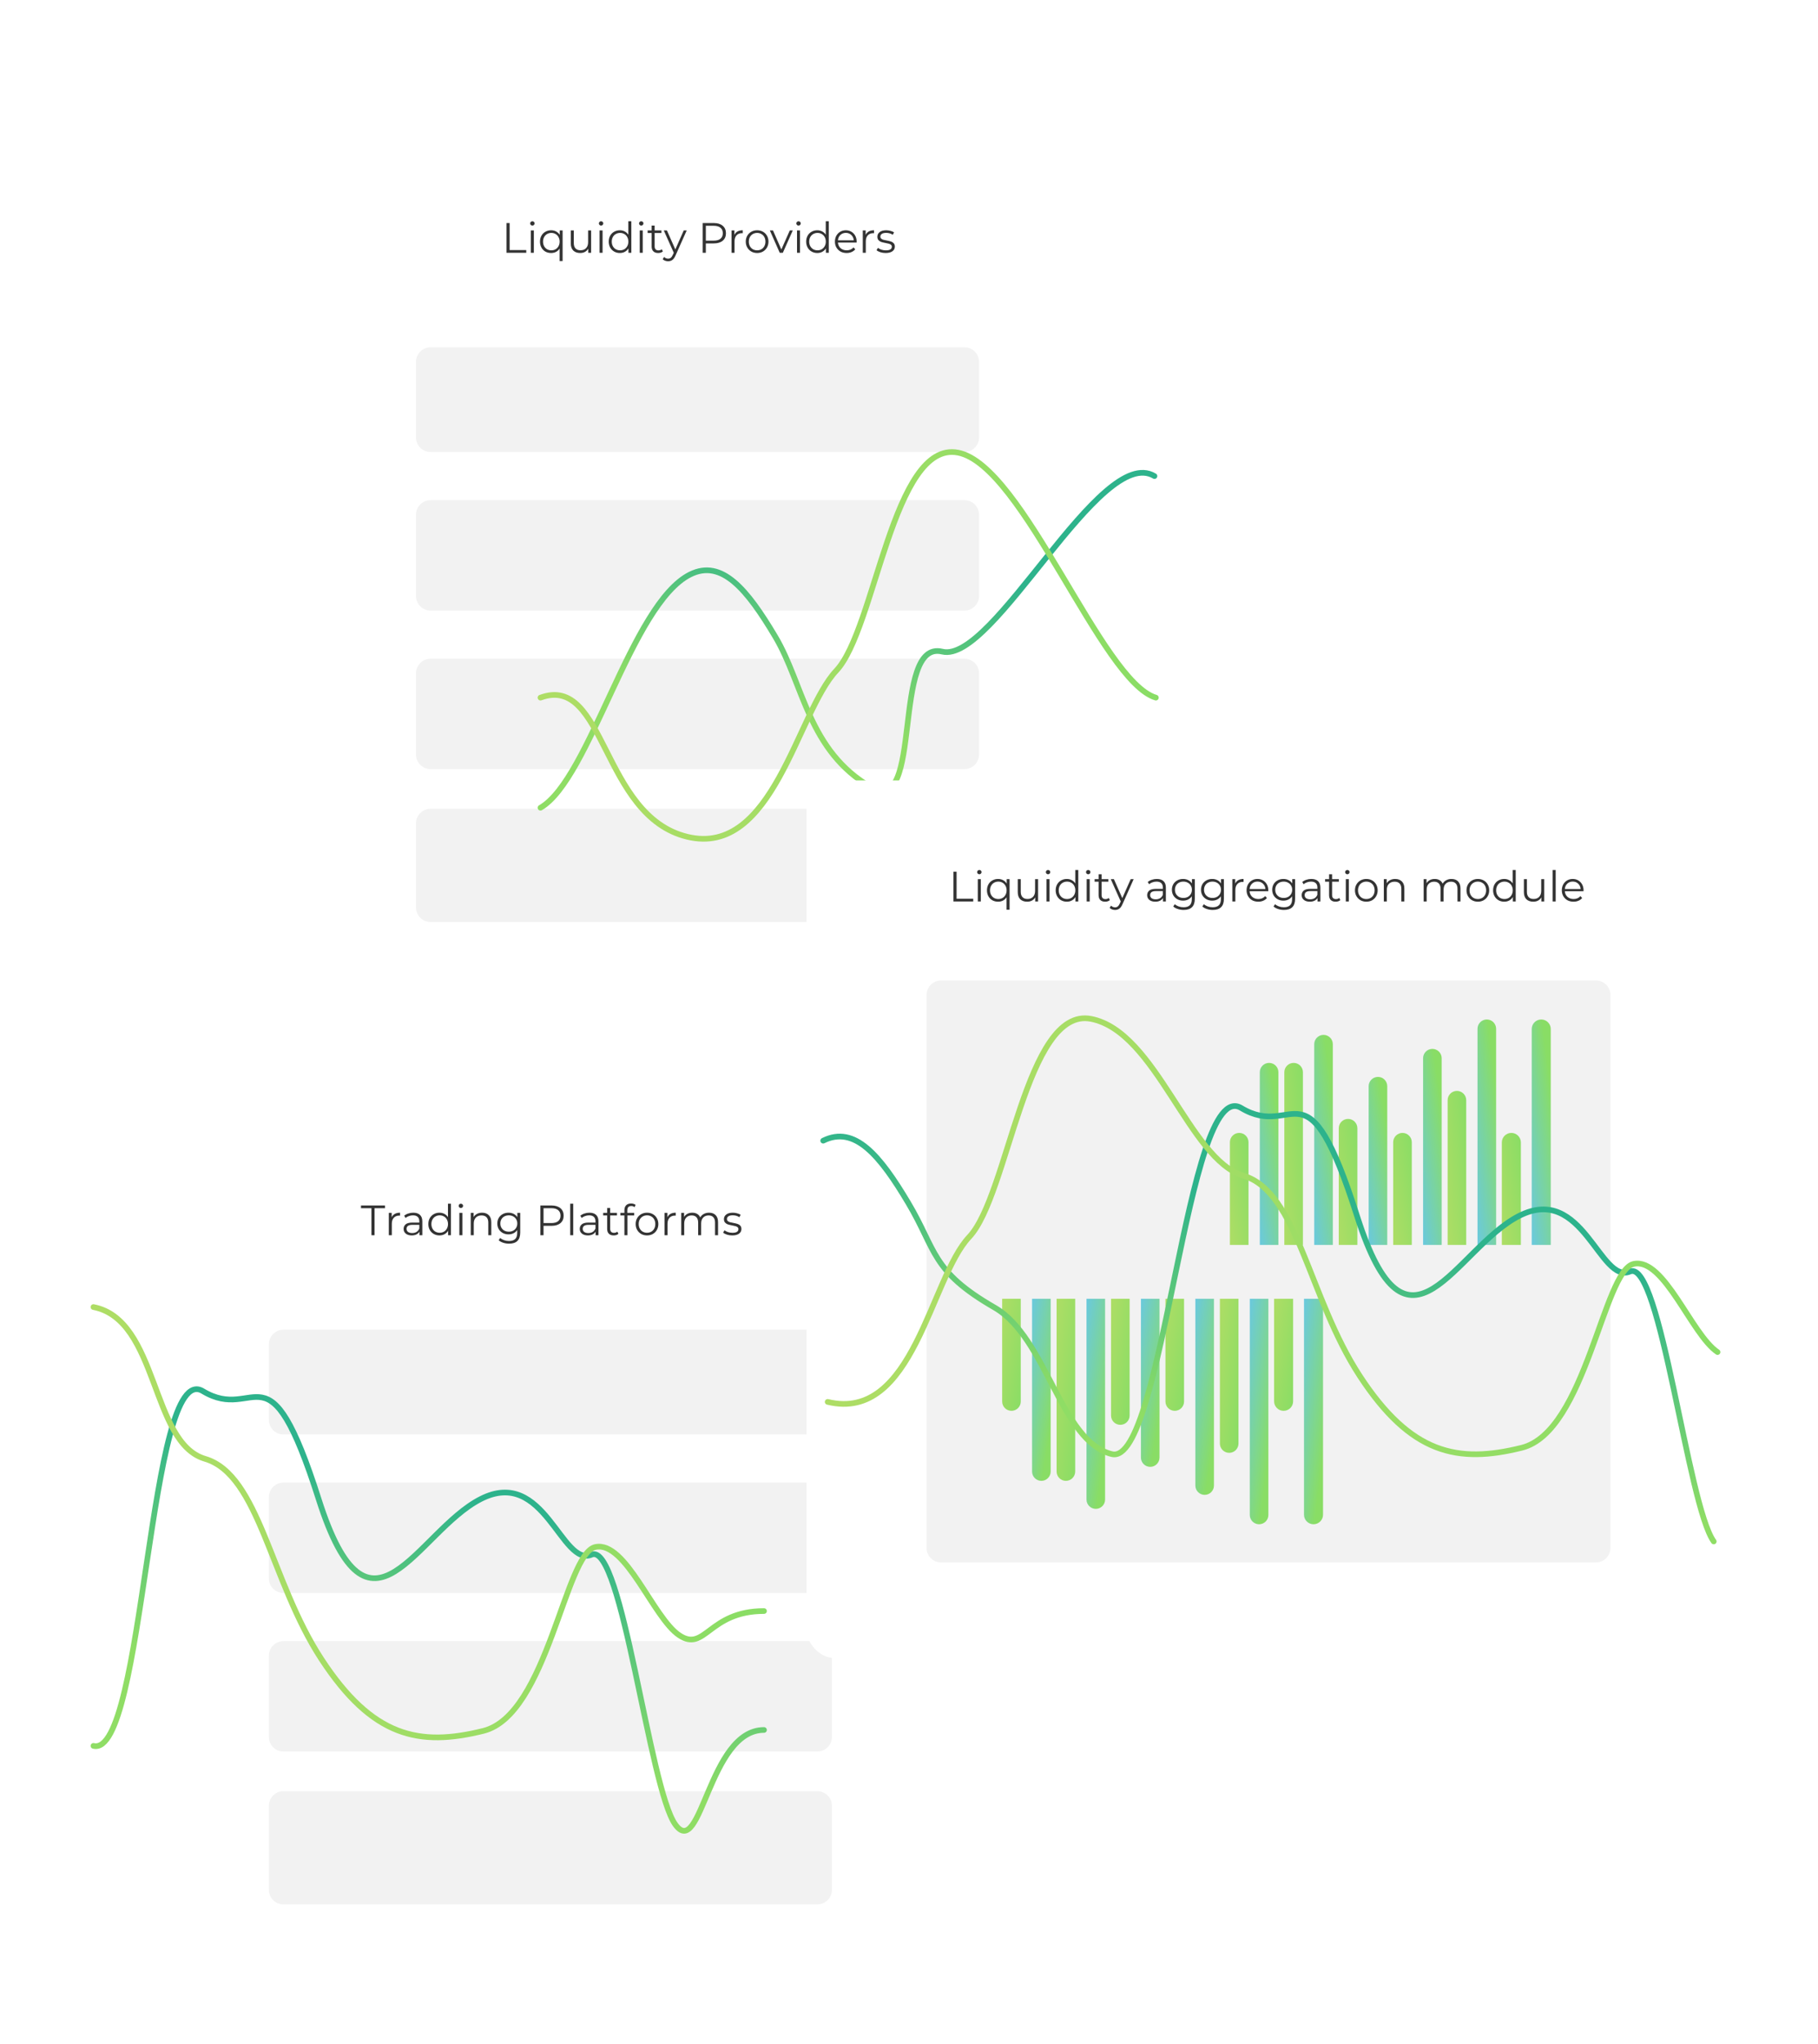 <svg width="622" height="699" viewBox="0 0 622 699" fill="none" xmlns="http://www.w3.org/2000/svg">
<g filter="url(#filter0_dd_24160_112)">
<rect x="31" y="355.909" width="314.612" height="300.091" rx="9.68" fill="white"/>
<path d="M91.986 436.416L91.986 462.233C91.986 464.994 94.225 467.233 96.986 467.233L279.626 467.233C282.387 467.233 284.626 464.994 284.626 462.233L284.626 436.416C284.626 433.654 282.387 431.416 279.626 431.416L96.986 431.416C94.225 431.416 91.986 433.654 91.986 436.416Z" fill="#F2F2F2"/>
<path d="M91.986 488.689L91.986 516.443C91.986 519.204 94.225 521.443 96.986 521.443L279.626 521.443C282.387 521.443 284.626 519.204 284.626 516.443L284.626 488.689C284.626 485.928 282.387 483.689 279.626 483.689L96.986 483.689C94.225 483.689 91.986 485.928 91.986 488.689Z" fill="#F2F2F2"/>
<path d="M91.986 542.9L91.986 570.653C91.986 573.414 94.225 575.653 96.986 575.653L279.626 575.653C282.387 575.653 284.626 573.414 284.626 570.653L284.626 542.9C284.626 540.138 282.387 537.9 279.626 537.9L96.986 537.9C94.225 537.9 91.986 540.138 91.986 542.9Z" fill="#F2F2F2"/>
<path d="M91.986 594.205L91.986 622.927C91.986 625.688 94.225 627.927 96.986 627.927L279.626 627.927C282.387 627.927 284.626 625.688 284.626 622.927L284.626 594.205C284.626 591.444 282.387 589.205 279.626 589.205L96.986 589.205C94.225 589.205 91.986 591.444 91.986 594.205Z" fill="#F2F2F2"/>
<path d="M127.078 389.875H123.506V388.945H131.724V389.875H128.152V399.11H127.078V389.875ZM134.012 392.967C134.254 392.454 134.612 392.067 135.087 391.806C135.571 391.544 136.166 391.414 136.873 391.414V392.416L136.626 392.401C135.822 392.401 135.193 392.648 134.738 393.142C134.283 393.635 134.056 394.327 134.056 395.218V399.11H133.025V391.472H134.012V392.967ZM141.397 391.414C142.394 391.414 143.159 391.665 143.691 392.169C144.224 392.662 144.49 393.398 144.49 394.376V399.11H143.502V397.919C143.27 398.316 142.926 398.626 142.471 398.848C142.026 399.071 141.494 399.182 140.874 399.182C140.022 399.182 139.345 398.979 138.841 398.572C138.338 398.166 138.086 397.628 138.086 396.961C138.086 396.312 138.319 395.789 138.783 395.392C139.258 394.995 140.008 394.797 141.034 394.797H143.459V394.332C143.459 393.674 143.275 393.176 142.907 392.837C142.539 392.488 142.002 392.314 141.295 392.314C140.811 392.314 140.347 392.396 139.901 392.561C139.456 392.716 139.074 392.934 138.754 393.214L138.289 392.445C138.677 392.116 139.141 391.864 139.683 391.69C140.226 391.506 140.797 391.414 141.397 391.414ZM141.034 398.369C141.615 398.369 142.113 398.238 142.529 397.977C142.946 397.706 143.256 397.319 143.459 396.815V395.567H141.063C139.756 395.567 139.103 396.022 139.103 396.932C139.103 397.377 139.272 397.73 139.611 397.992C139.95 398.243 140.424 398.369 141.034 398.369ZM154.288 388.335V399.11H153.301V397.599C152.991 398.113 152.58 398.505 152.067 398.776C151.563 399.047 150.992 399.182 150.353 399.182C149.637 399.182 148.988 399.018 148.407 398.688C147.827 398.359 147.372 397.9 147.042 397.309C146.713 396.719 146.549 396.046 146.549 395.291C146.549 394.536 146.713 393.863 147.042 393.272C147.372 392.682 147.827 392.227 148.407 391.907C148.988 391.578 149.637 391.414 150.353 391.414C150.973 391.414 151.529 391.544 152.023 391.806C152.526 392.057 152.938 392.43 153.257 392.924V388.335H154.288ZM150.44 398.267C150.973 398.267 151.452 398.146 151.878 397.904C152.313 397.653 152.652 397.299 152.894 396.844C153.146 396.389 153.272 395.872 153.272 395.291C153.272 394.71 153.146 394.192 152.894 393.737C152.652 393.282 152.313 392.934 151.878 392.692C151.452 392.44 150.973 392.314 150.44 392.314C149.898 392.314 149.409 392.44 148.974 392.692C148.548 392.934 148.209 393.282 147.957 393.737C147.715 394.192 147.594 394.71 147.594 395.291C147.594 395.872 147.715 396.389 147.957 396.844C148.209 397.299 148.548 397.653 148.974 397.904C149.409 398.146 149.898 398.267 150.44 398.267ZM157.159 391.472H158.19V399.11H157.159V391.472ZM157.682 389.802C157.469 389.802 157.29 389.729 157.145 389.584C157 389.439 156.927 389.265 156.927 389.061C156.927 388.868 157 388.698 157.145 388.553C157.29 388.408 157.469 388.335 157.682 388.335C157.895 388.335 158.074 388.408 158.219 388.553C158.365 388.689 158.437 388.853 158.437 389.047C158.437 389.26 158.365 389.439 158.219 389.584C158.074 389.729 157.895 389.802 157.682 389.802ZM164.95 391.414C165.909 391.414 166.669 391.694 167.23 392.256C167.801 392.808 168.087 393.616 168.087 394.681V399.11H167.056V394.782C167.056 393.989 166.857 393.384 166.461 392.967C166.064 392.551 165.497 392.343 164.762 392.343C163.939 392.343 163.285 392.59 162.801 393.084C162.327 393.568 162.09 394.24 162.09 395.102V399.11H161.059V391.472H162.046V392.88C162.327 392.416 162.714 392.057 163.208 391.806C163.711 391.544 164.292 391.414 164.95 391.414ZM177.986 391.472V398.18C177.986 399.477 177.666 400.436 177.027 401.055C176.398 401.685 175.445 401.999 174.167 401.999C173.46 401.999 172.787 401.893 172.148 401.68C171.519 401.476 171.006 401.191 170.609 400.823L171.132 400.039C171.5 400.368 171.945 400.625 172.468 400.808C173 400.992 173.557 401.084 174.138 401.084C175.106 401.084 175.817 400.857 176.272 400.402C176.727 399.957 176.955 399.26 176.955 398.311V397.338C176.635 397.822 176.214 398.19 175.691 398.442C175.178 398.693 174.607 398.819 173.978 398.819C173.262 398.819 172.608 398.664 172.018 398.355C171.437 398.035 170.977 397.595 170.638 397.033C170.309 396.462 170.145 395.818 170.145 395.102C170.145 394.386 170.309 393.747 170.638 393.185C170.977 392.624 171.437 392.188 172.018 391.878C172.599 391.569 173.252 391.414 173.978 391.414C174.627 391.414 175.212 391.544 175.735 391.806C176.258 392.067 176.679 392.445 176.998 392.938V391.472H177.986ZM174.08 397.904C174.631 397.904 175.13 397.788 175.575 397.556C176.021 397.314 176.364 396.98 176.606 396.554C176.858 396.128 176.984 395.644 176.984 395.102C176.984 394.56 176.858 394.081 176.606 393.664C176.364 393.238 176.021 392.909 175.575 392.677C175.14 392.435 174.641 392.314 174.08 392.314C173.528 392.314 173.029 392.43 172.584 392.662C172.148 392.895 171.805 393.224 171.553 393.65C171.311 394.076 171.19 394.56 171.19 395.102C171.19 395.644 171.311 396.128 171.553 396.554C171.805 396.98 172.148 397.314 172.584 397.556C173.029 397.788 173.528 397.904 174.08 397.904ZM188.691 388.945C189.988 388.945 191.005 389.255 191.741 389.875C192.476 390.494 192.844 391.346 192.844 392.43C192.844 393.514 192.476 394.366 191.741 394.986C191.005 395.596 189.988 395.901 188.691 395.901H185.961V399.11H184.887V388.945H188.691ZM188.662 394.957C189.669 394.957 190.439 394.739 190.971 394.303C191.503 393.858 191.77 393.234 191.77 392.43C191.77 391.607 191.503 390.978 190.971 390.542C190.439 390.097 189.669 389.875 188.662 389.875H185.961V394.957H188.662ZM195.091 388.335H196.122V399.11H195.091V388.335ZM201.663 391.414C202.66 391.414 203.425 391.665 203.957 392.169C204.489 392.662 204.756 393.398 204.756 394.376V399.11H203.768V397.919C203.536 398.316 203.192 398.626 202.737 398.848C202.292 399.071 201.76 399.182 201.14 399.182C200.288 399.182 199.611 398.979 199.107 398.572C198.604 398.166 198.352 397.628 198.352 396.961C198.352 396.312 198.584 395.789 199.049 395.392C199.523 394.995 200.274 394.797 201.3 394.797H203.725V394.332C203.725 393.674 203.541 393.176 203.173 392.837C202.805 392.488 202.268 392.314 201.561 392.314C201.077 392.314 200.613 392.396 200.167 392.561C199.722 392.716 199.34 392.934 199.02 393.214L198.555 392.445C198.943 392.116 199.407 391.864 199.949 391.69C200.491 391.506 201.063 391.414 201.663 391.414ZM201.3 398.369C201.881 398.369 202.379 398.238 202.795 397.977C203.212 397.706 203.521 397.319 203.725 396.815V395.567H201.329C200.022 395.567 199.369 396.022 199.369 396.932C199.369 397.377 199.538 397.73 199.877 397.992C200.216 398.243 200.69 398.369 201.3 398.369ZM211.578 398.645C211.384 398.819 211.142 398.955 210.852 399.052C210.571 399.139 210.276 399.182 209.966 399.182C209.25 399.182 208.698 398.989 208.311 398.601C207.924 398.214 207.73 397.667 207.73 396.961V392.343H206.365V391.472H207.73V389.802H208.761V391.472H211.084V392.343H208.761V396.902C208.761 397.357 208.872 397.706 209.095 397.948C209.327 398.18 209.657 398.296 210.082 398.296C210.295 398.296 210.499 398.263 210.692 398.195C210.896 398.127 211.07 398.03 211.215 397.904L211.578 398.645ZM215.981 389.134C215.536 389.134 215.197 389.255 214.965 389.497C214.742 389.739 214.631 390.097 214.631 390.572V391.472H216.983V392.343H214.66V399.11H213.629V392.343H212.264V391.472H213.629V390.528C213.629 389.831 213.828 389.279 214.224 388.873C214.631 388.466 215.202 388.263 215.938 388.263C216.228 388.263 216.509 388.306 216.78 388.393C217.051 388.471 217.279 388.587 217.463 388.742L217.114 389.512C216.814 389.26 216.436 389.134 215.981 389.134ZM221.37 399.182C220.634 399.182 219.971 399.018 219.38 398.688C218.79 398.35 218.325 397.885 217.986 397.295C217.648 396.704 217.478 396.036 217.478 395.291C217.478 394.545 217.648 393.877 217.986 393.287C218.325 392.696 218.79 392.237 219.38 391.907C219.971 391.578 220.634 391.414 221.37 391.414C222.105 391.414 222.769 391.578 223.359 391.907C223.95 392.237 224.409 392.696 224.738 393.287C225.077 393.877 225.247 394.545 225.247 395.291C225.247 396.036 225.077 396.704 224.738 397.295C224.409 397.885 223.95 398.35 223.359 398.688C222.769 399.018 222.105 399.182 221.37 399.182ZM221.37 398.267C221.912 398.267 222.396 398.146 222.822 397.904C223.257 397.653 223.596 397.299 223.838 396.844C224.08 396.389 224.201 395.872 224.201 395.291C224.201 394.71 224.08 394.192 223.838 393.737C223.596 393.282 223.257 392.934 222.822 392.692C222.396 392.44 221.912 392.314 221.37 392.314C220.828 392.314 220.339 392.44 219.903 392.692C219.477 392.934 219.138 393.282 218.887 393.737C218.645 394.192 218.524 394.71 218.524 395.291C218.524 395.872 218.645 396.389 218.887 396.844C219.138 397.299 219.477 397.653 219.903 397.904C220.339 398.146 220.828 398.267 221.37 398.267ZM228.339 392.967C228.581 392.454 228.939 392.067 229.413 391.806C229.897 391.544 230.493 391.414 231.199 391.414V392.416L230.953 392.401C230.149 392.401 229.52 392.648 229.065 393.142C228.61 393.635 228.382 394.327 228.382 395.218V399.11H227.351V391.472H228.339V392.967ZM242.592 391.414C243.55 391.414 244.3 391.69 244.842 392.241C245.394 392.793 245.67 393.606 245.67 394.681V399.11H244.639V394.782C244.639 393.989 244.445 393.384 244.058 392.967C243.681 392.551 243.143 392.343 242.446 392.343C241.653 392.343 241.028 392.59 240.573 393.084C240.118 393.568 239.891 394.24 239.891 395.102V399.11H238.86V394.782C238.86 393.989 238.666 393.384 238.279 392.967C237.901 392.551 237.359 392.343 236.653 392.343C235.869 392.343 235.244 392.59 234.78 393.084C234.325 393.568 234.097 394.24 234.097 395.102V399.11H233.066V391.472H234.054V392.866C234.325 392.401 234.702 392.043 235.186 391.791C235.67 391.54 236.227 391.414 236.856 391.414C237.495 391.414 238.047 391.549 238.511 391.82C238.986 392.091 239.339 392.493 239.571 393.025C239.852 392.522 240.254 392.13 240.777 391.849C241.309 391.559 241.914 391.414 242.592 391.414ZM250.513 399.182C249.894 399.182 249.298 399.095 248.727 398.921C248.166 398.737 247.725 398.509 247.406 398.238L247.87 397.425C248.19 397.677 248.592 397.885 249.076 398.05C249.56 398.204 250.063 398.282 250.586 398.282C251.283 398.282 251.796 398.175 252.125 397.962C252.464 397.74 252.633 397.43 252.633 397.033C252.633 396.752 252.541 396.535 252.357 396.38C252.173 396.215 251.941 396.094 251.66 396.017C251.38 395.93 251.007 395.847 250.542 395.77C249.923 395.654 249.424 395.538 249.047 395.421C248.669 395.296 248.345 395.087 248.074 394.797C247.812 394.507 247.682 394.105 247.682 393.592C247.682 392.953 247.948 392.43 248.48 392.024C249.013 391.617 249.753 391.414 250.702 391.414C251.196 391.414 251.689 391.481 252.183 391.617C252.677 391.743 253.083 391.912 253.403 392.125L252.953 392.953C252.323 392.517 251.573 392.299 250.702 392.299C250.044 392.299 249.545 392.416 249.206 392.648C248.877 392.88 248.713 393.185 248.713 393.563C248.713 393.853 248.805 394.085 248.989 394.26C249.182 394.434 249.419 394.565 249.7 394.652C249.981 394.729 250.368 394.812 250.862 394.899C251.472 395.015 251.96 395.131 252.328 395.247C252.696 395.363 253.011 395.562 253.272 395.842C253.534 396.123 253.664 396.51 253.664 397.004C253.664 397.672 253.383 398.204 252.822 398.601C252.27 398.989 251.501 399.182 250.513 399.182Z" fill="#333333"/>
<path d="M31.968 573.717C49.53 577.993 50.833 441.238 69.375 452.407C87.917 463.576 91.621 434.699 109.051 489.427C126.48 544.155 142.583 500.484 164.462 489.315C186.342 478.146 192.04 512.795 202.424 508.328C212.807 503.86 222.156 588.332 231.056 600.618C239.956 612.904 242.48 568.273 261.393 568.273" stroke="url(#paint0_linear_24160_112)" stroke-width="1.936" stroke-linecap="round" stroke-linejoin="round"/>
<path d="M31.968 423.671C54.294 428.041 51.521 470.097 70.126 475.558C88.73 481.02 92.451 517.243 109.94 544.006C127.429 570.768 143.429 574.045 165.383 568.584C187.336 563.122 193.29 507.9 203.709 505.715C214.128 503.53 223.43 529.864 232.36 535.872C241.291 541.88 242.416 527.614 261.393 527.614" stroke="url(#paint1_linear_24160_112)" stroke-width="1.936" stroke-linecap="round" stroke-linejoin="round"/>
</g>
<g filter="url(#filter1_dd_24160_112)">
<rect x="81.338" y="20" width="314.612" height="300.091" rx="9.68" fill="white"/>
<path d="M142.324 100.507L142.324 126.324C142.324 129.086 144.563 131.324 147.324 131.324L329.964 131.324C332.725 131.324 334.964 129.086 334.964 126.324L334.963 100.507C334.963 97.745 332.725 95.507 329.963 95.507L147.324 95.507C144.563 95.507 142.324 97.745 142.324 100.507Z" fill="#F2F2F2"/>
<path d="M142.324 152.781L142.324 180.534C142.324 183.296 144.563 185.534 147.324 185.534L329.964 185.534C332.725 185.534 334.964 183.296 334.964 180.534L334.963 152.781C334.963 150.019 332.725 147.781 329.963 147.781L147.324 147.781C144.563 147.781 142.324 150.019 142.324 152.781Z" fill="#F2F2F2"/>
<path d="M142.324 206.991L142.324 234.744C142.324 237.506 144.563 239.744 147.324 239.744L329.964 239.744C332.725 239.744 334.964 237.506 334.964 234.744L334.963 206.991C334.963 204.229 332.725 201.991 329.963 201.991L147.324 201.991C144.563 201.991 142.324 204.229 142.324 206.991Z" fill="#F2F2F2"/>
<path d="M142.324 258.297L142.324 287.018C142.324 289.78 144.563 292.018 147.324 292.018L329.964 292.018C332.725 292.018 334.964 289.78 334.964 287.018L334.963 258.297C334.963 255.535 332.725 253.297 329.963 253.297L147.324 253.297C144.563 253.297 142.324 255.535 142.324 258.297Z" fill="#F2F2F2"/>
<path d="M173.286 53.036H174.36V62.272H180.052V63.201H173.286V53.036ZM181.618 55.563H182.649V63.201H181.618V55.563ZM182.141 53.893C181.928 53.893 181.749 53.821 181.604 53.675C181.459 53.53 181.386 53.356 181.386 53.153C181.386 52.959 181.459 52.79 181.604 52.645C181.749 52.499 181.928 52.427 182.141 52.427C182.354 52.427 182.533 52.499 182.678 52.645C182.824 52.78 182.896 52.945 182.896 53.138C182.896 53.351 182.824 53.53 182.678 53.675C182.533 53.821 182.354 53.893 182.141 53.893ZM192.488 55.563V66.018H191.457V61.763C191.137 62.257 190.726 62.635 190.223 62.896C189.729 63.148 189.172 63.273 188.553 63.273C187.827 63.273 187.173 63.114 186.592 62.794C186.021 62.465 185.571 62.005 185.242 61.415C184.913 60.824 184.748 60.147 184.748 59.382C184.748 58.627 184.913 57.954 185.242 57.364C185.571 56.773 186.026 56.318 186.607 55.999C187.188 55.67 187.836 55.505 188.553 55.505C189.192 55.505 189.763 55.641 190.266 55.912C190.779 56.183 191.191 56.57 191.5 57.073V55.563H192.488ZM188.64 62.359C189.172 62.359 189.651 62.238 190.077 61.996C190.513 61.744 190.852 61.391 191.094 60.936C191.346 60.481 191.471 59.963 191.471 59.382C191.471 58.801 191.346 58.288 191.094 57.843C190.852 57.388 190.513 57.035 190.077 56.783C189.651 56.531 189.172 56.405 188.64 56.405C188.098 56.405 187.609 56.531 187.173 56.783C186.747 57.035 186.409 57.388 186.157 57.843C185.915 58.288 185.794 58.801 185.794 59.382C185.794 59.963 185.915 60.481 186.157 60.936C186.409 61.391 186.747 61.744 187.173 61.996C187.609 62.238 188.098 62.359 188.64 62.359ZM202.242 55.563V63.201H201.254V61.807C200.983 62.272 200.611 62.635 200.136 62.896C199.662 63.148 199.12 63.273 198.51 63.273C197.513 63.273 196.724 62.998 196.143 62.446C195.572 61.884 195.286 61.066 195.286 59.992V55.563H196.317V59.89C196.317 60.694 196.516 61.304 196.913 61.72C197.31 62.136 197.876 62.344 198.612 62.344C199.415 62.344 200.049 62.102 200.514 61.618C200.978 61.124 201.211 60.442 201.211 59.571V55.563H202.242ZM205.129 55.563H206.16V63.201H205.129V55.563ZM205.652 53.893C205.439 53.893 205.26 53.821 205.115 53.675C204.969 53.53 204.897 53.356 204.897 53.153C204.897 52.959 204.969 52.79 205.115 52.645C205.26 52.499 205.439 52.427 205.652 52.427C205.865 52.427 206.044 52.499 206.189 52.645C206.334 52.78 206.407 52.945 206.407 53.138C206.407 53.351 206.334 53.53 206.189 53.675C206.044 53.821 205.865 53.893 205.652 53.893ZM215.999 52.427V63.201H215.011V61.691C214.701 62.204 214.29 62.596 213.777 62.867C213.274 63.138 212.702 63.273 212.064 63.273C211.347 63.273 210.699 63.109 210.118 62.78C209.537 62.451 209.082 61.991 208.753 61.4C208.424 60.81 208.259 60.137 208.259 59.382C208.259 58.627 208.424 57.954 208.753 57.364C209.082 56.773 209.537 56.318 210.118 55.999C210.699 55.67 211.347 55.505 212.064 55.505C212.683 55.505 213.24 55.636 213.733 55.897C214.237 56.149 214.648 56.522 214.968 57.015V52.427H215.999ZM212.151 62.359C212.683 62.359 213.162 62.238 213.588 61.996C214.024 61.744 214.363 61.391 214.605 60.936C214.856 60.481 214.982 59.963 214.982 59.382C214.982 58.801 214.856 58.283 214.605 57.828C214.363 57.373 214.024 57.025 213.588 56.783C213.162 56.531 212.683 56.405 212.151 56.405C211.609 56.405 211.12 56.531 210.684 56.783C210.258 57.025 209.919 57.373 209.668 57.828C209.426 58.283 209.305 58.801 209.305 59.382C209.305 59.963 209.426 60.481 209.668 60.936C209.919 61.391 210.258 61.744 210.684 61.996C211.12 62.238 211.609 62.359 212.151 62.359ZM218.87 55.563H219.901V63.201H218.87V55.563ZM219.393 53.893C219.18 53.893 219.001 53.821 218.855 53.675C218.71 53.53 218.637 53.356 218.637 53.153C218.637 52.959 218.71 52.79 218.855 52.645C219.001 52.499 219.18 52.427 219.393 52.427C219.606 52.427 219.785 52.499 219.93 52.645C220.075 52.78 220.148 52.945 220.148 53.138C220.148 53.351 220.075 53.53 219.93 53.675C219.785 53.821 219.606 53.893 219.393 53.893ZM226.792 62.736C226.598 62.91 226.356 63.046 226.066 63.143C225.785 63.23 225.49 63.273 225.18 63.273C224.463 63.273 223.912 63.08 223.524 62.693C223.137 62.306 222.944 61.759 222.944 61.052V56.434H221.579V55.563H222.944V53.893H223.975V55.563H226.298V56.434H223.975V60.994C223.975 61.449 224.086 61.797 224.309 62.039C224.541 62.272 224.87 62.388 225.296 62.388C225.509 62.388 225.712 62.354 225.906 62.286C226.109 62.218 226.283 62.122 226.429 61.996L226.792 62.736ZM234.945 55.563L231.126 64.116C230.816 64.832 230.458 65.34 230.051 65.64C229.645 65.941 229.156 66.091 228.585 66.091C228.217 66.091 227.873 66.032 227.554 65.916C227.234 65.8 226.958 65.626 226.726 65.394L227.205 64.624C227.592 65.011 228.057 65.205 228.599 65.205C228.948 65.205 229.243 65.108 229.485 64.914C229.737 64.721 229.969 64.392 230.182 63.927L230.516 63.186L227.104 55.563H228.178L231.053 62.054L233.928 55.563H234.945ZM244.219 53.036C245.516 53.036 246.533 53.346 247.268 53.966C248.004 54.585 248.372 55.437 248.372 56.522C248.372 57.606 248.004 58.458 247.268 59.077C246.533 59.687 245.516 59.992 244.219 59.992H241.489V63.201H240.415V53.036H244.219ZM244.19 59.048C245.197 59.048 245.966 58.83 246.499 58.395C247.031 57.949 247.297 57.325 247.297 56.522C247.297 55.699 247.031 55.069 246.499 54.634C245.966 54.188 245.197 53.966 244.19 53.966H241.489V59.048H244.19ZM251.266 57.059C251.508 56.546 251.867 56.158 252.341 55.897C252.825 55.636 253.42 55.505 254.127 55.505V56.507L253.88 56.492C253.077 56.492 252.447 56.739 251.992 57.233C251.537 57.727 251.31 58.419 251.31 59.309V63.201H250.279V55.563H251.266V57.059ZM259.045 63.273C258.309 63.273 257.646 63.109 257.055 62.78C256.465 62.441 256 61.976 255.661 61.386C255.323 60.795 255.153 60.127 255.153 59.382C255.153 58.637 255.323 57.969 255.661 57.378C256 56.788 256.465 56.328 257.055 55.999C257.646 55.67 258.309 55.505 259.045 55.505C259.78 55.505 260.443 55.67 261.034 55.999C261.624 56.328 262.084 56.788 262.413 57.378C262.752 57.969 262.922 58.637 262.922 59.382C262.922 60.127 262.752 60.795 262.413 61.386C262.084 61.976 261.624 62.441 261.034 62.78C260.443 63.109 259.78 63.273 259.045 63.273ZM259.045 62.359C259.587 62.359 260.071 62.238 260.497 61.996C260.932 61.744 261.271 61.391 261.513 60.936C261.755 60.481 261.876 59.963 261.876 59.382C261.876 58.801 261.755 58.283 261.513 57.828C261.271 57.373 260.932 57.025 260.497 56.783C260.071 56.531 259.587 56.405 259.045 56.405C258.503 56.405 258.014 56.531 257.578 56.783C257.152 57.025 256.813 57.373 256.562 57.828C256.32 58.283 256.199 58.801 256.199 59.382C256.199 59.963 256.32 60.481 256.562 60.936C256.813 61.391 257.152 61.744 257.578 61.996C258.014 62.238 258.503 62.359 259.045 62.359ZM271.232 55.563L267.834 63.201H266.774L263.391 55.563H264.465L267.326 62.068L270.215 55.563H271.232ZM272.684 55.563H273.715V63.201H272.684V55.563ZM273.207 53.893C272.994 53.893 272.814 53.821 272.669 53.675C272.524 53.53 272.451 53.356 272.451 53.153C272.451 52.959 272.524 52.79 272.669 52.645C272.814 52.499 272.994 52.427 273.207 52.427C273.419 52.427 273.599 52.499 273.744 52.645C273.889 52.78 273.962 52.945 273.962 53.138C273.962 53.351 273.889 53.53 273.744 53.675C273.599 53.821 273.419 53.893 273.207 53.893ZM283.553 52.427V63.201H282.566V61.691C282.256 62.204 281.845 62.596 281.332 62.867C280.828 63.138 280.257 63.273 279.618 63.273C278.902 63.273 278.253 63.109 277.672 62.78C277.092 62.451 276.637 61.991 276.307 61.4C275.978 60.81 275.814 60.137 275.814 59.382C275.814 58.627 275.978 57.954 276.307 57.364C276.637 56.773 277.092 56.318 277.672 55.999C278.253 55.67 278.902 55.505 279.618 55.505C280.238 55.505 280.794 55.636 281.288 55.897C281.791 56.149 282.203 56.522 282.522 57.015V52.427H283.553ZM279.705 62.359C280.238 62.359 280.717 62.238 281.143 61.996C281.578 61.744 281.917 61.391 282.159 60.936C282.411 60.481 282.537 59.963 282.537 59.382C282.537 58.801 282.411 58.283 282.159 57.828C281.917 57.373 281.578 57.025 281.143 56.783C280.717 56.531 280.238 56.405 279.705 56.405C279.163 56.405 278.674 56.531 278.239 56.783C277.813 57.025 277.474 57.373 277.222 57.828C276.98 58.283 276.859 58.801 276.859 59.382C276.859 59.963 276.98 60.481 277.222 60.936C277.474 61.391 277.813 61.744 278.239 61.996C278.674 62.238 279.163 62.359 279.705 62.359ZM293.075 59.702H286.686C286.744 60.495 287.049 61.139 287.601 61.633C288.152 62.117 288.849 62.359 289.692 62.359C290.166 62.359 290.601 62.276 290.998 62.112C291.395 61.938 291.739 61.686 292.029 61.357L292.61 62.025C292.271 62.431 291.845 62.741 291.332 62.954C290.829 63.167 290.272 63.273 289.662 63.273C288.878 63.273 288.181 63.109 287.572 62.78C286.971 62.441 286.502 61.976 286.163 61.386C285.824 60.795 285.655 60.127 285.655 59.382C285.655 58.637 285.815 57.969 286.134 57.378C286.463 56.788 286.908 56.328 287.47 55.999C288.041 55.67 288.68 55.505 289.387 55.505C290.093 55.505 290.727 55.67 291.289 55.999C291.85 56.328 292.291 56.788 292.61 57.378C292.93 57.959 293.089 58.627 293.089 59.382L293.075 59.702ZM289.387 56.391C288.651 56.391 288.031 56.628 287.528 57.102C287.034 57.567 286.754 58.177 286.686 58.932H292.102C292.034 58.177 291.749 57.567 291.245 57.102C290.752 56.628 290.132 56.391 289.387 56.391ZM296.175 57.059C296.417 56.546 296.775 56.158 297.25 55.897C297.734 55.636 298.329 55.505 299.036 55.505V56.507L298.789 56.492C297.985 56.492 297.356 56.739 296.901 57.233C296.446 57.727 296.219 58.419 296.219 59.309V63.201H295.188V55.563H296.175V57.059ZM303.007 63.273C302.387 63.273 301.792 63.186 301.22 63.012C300.659 62.828 300.219 62.601 299.899 62.33L300.364 61.517C300.683 61.768 301.085 61.976 301.569 62.141C302.053 62.296 302.556 62.373 303.079 62.373C303.776 62.373 304.289 62.267 304.618 62.054C304.957 61.831 305.127 61.521 305.127 61.124C305.127 60.844 305.035 60.626 304.851 60.471C304.667 60.306 304.434 60.185 304.154 60.108C303.873 60.021 303.5 59.939 303.036 59.861C302.416 59.745 301.917 59.629 301.54 59.513C301.162 59.387 300.838 59.179 300.567 58.888C300.306 58.598 300.175 58.196 300.175 57.683C300.175 57.044 300.441 56.522 300.974 56.115C301.506 55.708 302.247 55.505 303.195 55.505C303.689 55.505 304.183 55.573 304.676 55.708C305.17 55.834 305.577 56.004 305.896 56.217L305.446 57.044C304.817 56.609 304.067 56.391 303.195 56.391C302.537 56.391 302.038 56.507 301.7 56.739C301.371 56.972 301.206 57.276 301.206 57.654C301.206 57.944 301.298 58.177 301.482 58.351C301.675 58.525 301.913 58.656 302.193 58.743C302.474 58.821 302.861 58.903 303.355 58.99C303.965 59.106 304.454 59.222 304.822 59.339C305.189 59.455 305.504 59.653 305.765 59.934C306.027 60.215 306.157 60.602 306.157 61.095C306.157 61.763 305.877 62.296 305.315 62.693C304.764 63.08 303.994 63.273 303.007 63.273Z" fill="#333333"/>
<path d="M184.918 252.951C201.906 243.131 215.876 183.246 236.147 173.18C246.951 167.816 255.606 178.257 265.263 194.482C274.92 210.706 276.46 233.529 298.178 246.037C316.1 256.358 304.817 195.295 322.379 199.571C339.941 203.847 376.44 128.383 394.982 139.552" stroke="url(#paint2_linear_24160_112)" stroke-width="1.936" stroke-linecap="round" stroke-linejoin="round"/>
<path d="M184.918 215.304C207.244 207.112 205.755 255.779 235.151 262.88C264.547 269.98 272.733 220.278 286.128 206.077C299.524 191.876 305.478 127.166 327.803 131.535C350.129 135.905 376.861 209.842 395.466 215.304" stroke="url(#paint3_linear_24160_112)" stroke-width="1.936" stroke-linecap="round" stroke-linejoin="round"/>
</g>
<g filter="url(#filter2_dd_24160_112)">
<rect x="275.913" y="243.617" width="314.612" height="300.091" rx="9.68" fill="white"/>
<path d="M326.209 274.836H327.283V284.071H332.975V285H326.209V274.836ZM334.542 277.362H335.573V285H334.542V277.362ZM335.064 275.692C334.851 275.692 334.672 275.62 334.527 275.475C334.382 275.329 334.309 275.155 334.309 274.952C334.309 274.758 334.382 274.589 334.527 274.444C334.672 274.298 334.851 274.226 335.064 274.226C335.277 274.226 335.456 274.298 335.602 274.444C335.747 274.579 335.819 274.744 335.819 274.937C335.819 275.15 335.747 275.329 335.602 275.475C335.456 275.62 335.277 275.692 335.064 275.692ZM345.411 277.362V287.817H344.38V283.562C344.061 284.056 343.649 284.434 343.146 284.695C342.652 284.947 342.095 285.073 341.476 285.073C340.75 285.073 340.096 284.913 339.516 284.593C338.945 284.264 338.494 283.804 338.165 283.214C337.836 282.623 337.672 281.946 337.672 281.181C337.672 280.426 337.836 279.753 338.165 279.163C338.494 278.572 338.949 278.117 339.53 277.798C340.111 277.469 340.76 277.304 341.476 277.304C342.115 277.304 342.686 277.44 343.189 277.711C343.702 277.982 344.114 278.369 344.424 278.872V277.362H345.411ZM341.563 284.158C342.095 284.158 342.575 284.037 343.001 283.795C343.436 283.543 343.775 283.19 344.017 282.735C344.269 282.28 344.395 281.762 344.395 281.181C344.395 280.6 344.269 280.087 344.017 279.642C343.775 279.187 343.436 278.834 343.001 278.582C342.575 278.33 342.095 278.204 341.563 278.204C341.021 278.204 340.532 278.33 340.096 278.582C339.671 278.834 339.332 279.187 339.08 279.642C338.838 280.087 338.717 280.6 338.717 281.181C338.717 281.762 338.838 282.28 339.08 282.735C339.332 283.19 339.671 283.543 340.096 283.795C340.532 284.037 341.021 284.158 341.563 284.158ZM355.165 277.362V285H354.178V283.606C353.906 284.071 353.534 284.434 353.059 284.695C352.585 284.947 352.043 285.073 351.433 285.073C350.436 285.073 349.647 284.797 349.066 284.245C348.495 283.683 348.21 282.865 348.21 281.791V277.362H349.241V281.689C349.241 282.493 349.439 283.103 349.836 283.519C350.233 283.935 350.799 284.143 351.535 284.143C352.338 284.143 352.972 283.901 353.437 283.417C353.902 282.924 354.134 282.241 354.134 281.37V277.362H355.165ZM358.052 277.362H359.083V285H358.052V277.362ZM358.575 275.692C358.362 275.692 358.183 275.62 358.038 275.475C357.893 275.329 357.82 275.155 357.82 274.952C357.82 274.758 357.893 274.589 358.038 274.444C358.183 274.298 358.362 274.226 358.575 274.226C358.788 274.226 358.967 274.298 359.112 274.444C359.258 274.579 359.33 274.744 359.33 274.937C359.33 275.15 359.258 275.329 359.112 275.475C358.967 275.62 358.788 275.692 358.575 275.692ZM368.922 274.226V285H367.934V283.49C367.625 284.003 367.213 284.395 366.7 284.666C366.197 284.937 365.626 285.073 364.987 285.073C364.27 285.073 363.622 284.908 363.041 284.579C362.46 284.25 362.005 283.79 361.676 283.199C361.347 282.609 361.182 281.936 361.182 281.181C361.182 280.426 361.347 279.753 361.676 279.163C362.005 278.572 362.46 278.117 363.041 277.798C363.622 277.469 364.27 277.304 364.987 277.304C365.606 277.304 366.163 277.435 366.657 277.696C367.16 277.948 367.571 278.321 367.891 278.814V274.226H368.922ZM365.074 284.158C365.606 284.158 366.085 284.037 366.511 283.795C366.947 283.543 367.286 283.19 367.528 282.735C367.78 282.28 367.905 281.762 367.905 281.181C367.905 280.6 367.78 280.082 367.528 279.627C367.286 279.172 366.947 278.824 366.511 278.582C366.085 278.33 365.606 278.204 365.074 278.204C364.532 278.204 364.043 278.33 363.607 278.582C363.181 278.824 362.843 279.172 362.591 279.627C362.349 280.082 362.228 280.6 362.228 281.181C362.228 281.762 362.349 282.28 362.591 282.735C362.843 283.19 363.181 283.543 363.607 283.795C364.043 284.037 364.532 284.158 365.074 284.158ZM371.793 277.362H372.824V285H371.793V277.362ZM372.316 275.692C372.103 275.692 371.924 275.62 371.778 275.475C371.633 275.329 371.561 275.155 371.561 274.952C371.561 274.758 371.633 274.589 371.778 274.444C371.924 274.298 372.103 274.226 372.316 274.226C372.529 274.226 372.708 274.298 372.853 274.444C372.998 274.579 373.071 274.744 373.071 274.937C373.071 275.15 372.998 275.329 372.853 275.475C372.708 275.62 372.529 275.692 372.316 275.692ZM379.715 284.535C379.521 284.71 379.279 284.845 378.989 284.942C378.708 285.029 378.413 285.073 378.103 285.073C377.387 285.073 376.835 284.879 376.448 284.492C376.06 284.105 375.867 283.558 375.867 282.851V278.233H374.502V277.362H375.867V275.692H376.898V277.362H379.221V278.233H376.898V282.793C376.898 283.248 377.009 283.596 377.232 283.838C377.464 284.071 377.793 284.187 378.219 284.187C378.432 284.187 378.635 284.153 378.829 284.085C379.032 284.017 379.207 283.921 379.352 283.795L379.715 284.535ZM387.868 277.362L384.049 285.915C383.739 286.631 383.381 287.139 382.974 287.439C382.568 287.74 382.079 287.89 381.508 287.89C381.14 287.89 380.796 287.832 380.477 287.715C380.157 287.599 379.882 287.425 379.649 287.193L380.128 286.423C380.516 286.81 380.98 287.004 381.522 287.004C381.871 287.004 382.166 286.907 382.408 286.713C382.66 286.52 382.892 286.191 383.105 285.726L383.439 284.985L380.027 277.362H381.101L383.976 283.853L386.851 277.362H387.868ZM395.792 277.304C396.789 277.304 397.554 277.556 398.086 278.059C398.619 278.553 398.885 279.289 398.885 280.266V285H397.897V283.809C397.665 284.206 397.321 284.516 396.866 284.739C396.421 284.961 395.889 285.073 395.269 285.073C394.417 285.073 393.74 284.869 393.236 284.463C392.733 284.056 392.481 283.519 392.481 282.851C392.481 282.202 392.713 281.68 393.178 281.283C393.652 280.886 394.403 280.687 395.429 280.687H397.854V280.223C397.854 279.564 397.67 279.066 397.302 278.727C396.934 278.379 396.397 278.204 395.69 278.204C395.206 278.204 394.742 278.287 394.296 278.451C393.851 278.606 393.469 278.824 393.149 279.105L392.684 278.335C393.072 278.006 393.536 277.754 394.078 277.58C394.621 277.396 395.192 277.304 395.792 277.304ZM395.429 284.259C396.01 284.259 396.508 284.129 396.924 283.867C397.341 283.596 397.65 283.209 397.854 282.706V281.457H395.458C394.151 281.457 393.498 281.912 393.498 282.822C393.498 283.267 393.667 283.621 394.006 283.882C394.345 284.134 394.819 284.259 395.429 284.259ZM408.785 277.362V284.071C408.785 285.368 408.465 286.326 407.826 286.946C407.197 287.575 406.244 287.89 404.966 287.89C404.259 287.89 403.586 287.783 402.948 287.57C402.318 287.367 401.805 287.081 401.408 286.713L401.931 285.929C402.299 286.258 402.744 286.515 403.267 286.699C403.799 286.883 404.356 286.975 404.937 286.975C405.905 286.975 406.616 286.747 407.071 286.292C407.526 285.847 407.754 285.15 407.754 284.201V283.228C407.434 283.713 407.013 284.08 406.491 284.332C405.977 284.584 405.406 284.71 404.777 284.71C404.061 284.71 403.407 284.555 402.817 284.245C402.236 283.925 401.776 283.485 401.437 282.924C401.108 282.352 400.944 281.709 400.944 280.992C400.944 280.276 401.108 279.637 401.437 279.076C401.776 278.514 402.236 278.079 402.817 277.769C403.398 277.459 404.051 277.304 404.777 277.304C405.426 277.304 406.011 277.435 406.534 277.696C407.057 277.958 407.478 278.335 407.797 278.829V277.362H408.785ZM404.879 283.795C405.431 283.795 405.929 283.679 406.374 283.446C406.82 283.204 407.163 282.87 407.405 282.444C407.657 282.018 407.783 281.534 407.783 280.992C407.783 280.45 407.657 279.971 407.405 279.555C407.163 279.129 406.82 278.8 406.374 278.567C405.939 278.325 405.44 278.204 404.879 278.204C404.327 278.204 403.828 278.321 403.383 278.553C402.948 278.785 402.604 279.114 402.352 279.54C402.11 279.966 401.989 280.45 401.989 280.992C401.989 281.534 402.11 282.018 402.352 282.444C402.604 282.87 402.948 283.204 403.383 283.446C403.828 283.679 404.327 283.795 404.879 283.795ZM418.739 277.362V284.071C418.739 285.368 418.42 286.326 417.781 286.946C417.152 287.575 416.198 287.89 414.92 287.89C414.214 287.89 413.541 287.783 412.902 287.57C412.273 287.367 411.76 287.081 411.363 286.713L411.886 285.929C412.253 286.258 412.699 286.515 413.221 286.699C413.754 286.883 414.311 286.975 414.891 286.975C415.859 286.975 416.571 286.747 417.026 286.292C417.481 285.847 417.708 285.15 417.708 284.201V283.228C417.389 283.713 416.968 284.08 416.445 284.332C415.932 284.584 415.361 284.71 414.732 284.71C414.015 284.71 413.362 284.555 412.771 284.245C412.191 283.925 411.731 283.485 411.392 282.924C411.063 282.352 410.898 281.709 410.898 280.992C410.898 280.276 411.063 279.637 411.392 279.076C411.731 278.514 412.191 278.079 412.771 277.769C413.352 277.459 414.006 277.304 414.732 277.304C415.38 277.304 415.966 277.435 416.489 277.696C417.011 277.958 417.432 278.335 417.752 278.829V277.362H418.739ZM414.833 283.795C415.385 283.795 415.884 283.679 416.329 283.446C416.774 283.204 417.118 282.87 417.36 282.444C417.612 282.018 417.737 281.534 417.737 280.992C417.737 280.45 417.612 279.971 417.36 279.555C417.118 279.129 416.774 278.8 416.329 278.567C415.893 278.325 415.395 278.204 414.833 278.204C414.281 278.204 413.783 278.321 413.338 278.553C412.902 278.785 412.558 279.114 412.307 279.54C412.065 279.966 411.944 280.45 411.944 280.992C411.944 281.534 412.065 282.018 412.307 282.444C412.558 282.87 412.902 283.204 413.338 283.446C413.783 283.679 414.281 283.795 414.833 283.795ZM422.61 278.858C422.852 278.345 423.21 277.958 423.684 277.696C424.168 277.435 424.764 277.304 425.47 277.304V278.306L425.223 278.292C424.42 278.292 423.791 278.538 423.336 279.032C422.881 279.526 422.653 280.218 422.653 281.108V285H421.622V277.362H422.61V278.858ZM433.916 281.501H427.527C427.585 282.294 427.89 282.938 428.442 283.432C428.994 283.916 429.691 284.158 430.533 284.158C431.007 284.158 431.443 284.076 431.84 283.911C432.237 283.737 432.581 283.485 432.871 283.156L433.452 283.824C433.113 284.23 432.687 284.54 432.174 284.753C431.671 284.966 431.114 285.073 430.504 285.073C429.72 285.073 429.023 284.908 428.413 284.579C427.813 284.24 427.343 283.775 427.005 283.185C426.666 282.594 426.496 281.926 426.496 281.181C426.496 280.436 426.656 279.768 426.976 279.177C427.305 278.587 427.75 278.127 428.312 277.798C428.883 277.469 429.522 277.304 430.228 277.304C430.935 277.304 431.569 277.469 432.13 277.798C432.692 278.127 433.132 278.587 433.452 279.177C433.771 279.758 433.931 280.426 433.931 281.181L433.916 281.501ZM430.228 278.19C429.493 278.19 428.873 278.427 428.37 278.901C427.876 279.366 427.595 279.976 427.527 280.731H432.944C432.876 279.976 432.59 279.366 432.087 278.901C431.593 278.427 430.974 278.19 430.228 278.19ZM443.101 277.362V284.071C443.101 285.368 442.781 286.326 442.143 286.946C441.513 287.575 440.56 287.89 439.282 287.89C438.575 287.89 437.903 287.783 437.264 287.57C436.634 287.367 436.121 287.081 435.724 286.713L436.247 285.929C436.615 286.258 437.06 286.515 437.583 286.699C438.116 286.883 438.672 286.975 439.253 286.975C440.221 286.975 440.933 286.747 441.387 286.292C441.842 285.847 442.07 285.15 442.07 284.201V283.228C441.751 283.713 441.329 284.08 440.807 284.332C440.294 284.584 439.722 284.71 439.093 284.71C438.377 284.71 437.723 284.555 437.133 284.245C436.552 283.925 436.092 283.485 435.754 282.924C435.424 282.352 435.26 281.709 435.26 280.992C435.26 280.276 435.424 279.637 435.754 279.076C436.092 278.514 436.552 278.079 437.133 277.769C437.714 277.459 438.367 277.304 439.093 277.304C439.742 277.304 440.327 277.435 440.85 277.696C441.373 277.958 441.794 278.335 442.114 278.829V277.362H443.101ZM439.195 283.795C439.747 283.795 440.245 283.679 440.691 283.446C441.136 283.204 441.479 282.87 441.721 282.444C441.973 282.018 442.099 281.534 442.099 280.992C442.099 280.45 441.973 279.971 441.721 279.555C441.479 279.129 441.136 278.8 440.691 278.567C440.255 278.325 439.756 278.204 439.195 278.204C438.643 278.204 438.145 278.321 437.699 278.553C437.264 278.785 436.92 279.114 436.668 279.54C436.426 279.966 436.305 280.45 436.305 280.992C436.305 281.534 436.426 282.018 436.668 282.444C436.92 282.87 437.264 283.204 437.699 283.446C438.145 283.679 438.643 283.795 439.195 283.795ZM448.656 277.304C449.653 277.304 450.418 277.556 450.95 278.059C451.482 278.553 451.749 279.289 451.749 280.266V285H450.761V283.809C450.529 284.206 450.185 284.516 449.73 284.739C449.285 284.961 448.753 285.073 448.133 285.073C447.281 285.073 446.603 284.869 446.1 284.463C445.597 284.056 445.345 283.519 445.345 282.851C445.345 282.202 445.577 281.68 446.042 281.283C446.516 280.886 447.267 280.687 448.293 280.687H450.718V280.223C450.718 279.564 450.534 279.066 450.166 278.727C449.798 278.379 449.261 278.204 448.554 278.204C448.07 278.204 447.605 278.287 447.16 278.451C446.715 278.606 446.332 278.824 446.013 279.105L445.548 278.335C445.936 278.006 446.4 277.754 446.942 277.58C447.484 277.396 448.056 277.304 448.656 277.304ZM448.293 284.259C448.874 284.259 449.372 284.129 449.788 283.867C450.205 283.596 450.514 283.209 450.718 282.706V281.457H448.322C447.015 281.457 446.361 281.912 446.361 282.822C446.361 283.267 446.531 283.621 446.87 283.882C447.208 284.134 447.683 284.259 448.293 284.259ZM458.571 284.535C458.377 284.71 458.135 284.845 457.845 284.942C457.564 285.029 457.269 285.073 456.959 285.073C456.243 285.073 455.691 284.879 455.304 284.492C454.917 284.105 454.723 283.558 454.723 282.851V278.233H453.358V277.362H454.723V275.692H455.754V277.362H458.077V278.233H455.754V282.793C455.754 283.248 455.865 283.596 456.088 283.838C456.32 284.071 456.649 284.187 457.075 284.187C457.288 284.187 457.492 284.153 457.685 284.085C457.888 284.017 458.063 283.921 458.208 283.795L458.571 284.535ZM460.448 277.362H461.479V285H460.448V277.362ZM460.97 275.692C460.758 275.692 460.578 275.62 460.433 275.475C460.288 275.329 460.215 275.155 460.215 274.952C460.215 274.758 460.288 274.589 460.433 274.444C460.578 274.298 460.758 274.226 460.97 274.226C461.183 274.226 461.363 274.298 461.508 274.444C461.653 274.579 461.726 274.744 461.726 274.937C461.726 275.15 461.653 275.329 461.508 275.475C461.363 275.62 461.183 275.692 460.97 275.692ZM467.469 285.073C466.734 285.073 466.07 284.908 465.48 284.579C464.889 284.24 464.425 283.775 464.086 283.185C463.747 282.594 463.578 281.926 463.578 281.181C463.578 280.436 463.747 279.768 464.086 279.177C464.425 278.587 464.889 278.127 465.48 277.798C466.07 277.469 466.734 277.304 467.469 277.304C468.205 277.304 468.868 277.469 469.459 277.798C470.049 278.127 470.509 278.587 470.838 279.177C471.177 279.768 471.346 280.436 471.346 281.181C471.346 281.926 471.177 282.594 470.838 283.185C470.509 283.775 470.049 284.24 469.459 284.579C468.868 284.908 468.205 285.073 467.469 285.073ZM467.469 284.158C468.011 284.158 468.495 284.037 468.921 283.795C469.357 283.543 469.696 283.19 469.938 282.735C470.18 282.28 470.301 281.762 470.301 281.181C470.301 280.6 470.18 280.082 469.938 279.627C469.696 279.172 469.357 278.824 468.921 278.582C468.495 278.33 468.011 278.204 467.469 278.204C466.927 278.204 466.438 278.33 466.003 278.582C465.577 278.824 465.238 279.172 464.986 279.627C464.744 280.082 464.623 280.6 464.623 281.181C464.623 281.762 464.744 282.28 464.986 282.735C465.238 283.19 465.577 283.543 466.003 283.795C466.438 284.037 466.927 284.158 467.469 284.158ZM477.343 277.304C478.301 277.304 479.061 277.585 479.622 278.146C480.193 278.698 480.479 279.506 480.479 280.571V285H479.448V280.673C479.448 279.879 479.25 279.274 478.853 278.858C478.456 278.442 477.889 278.233 477.154 278.233C476.331 278.233 475.678 278.48 475.193 278.974C474.719 279.458 474.482 280.131 474.482 280.992V285H473.451V277.362H474.438V278.771C474.719 278.306 475.106 277.948 475.6 277.696C476.103 277.435 476.684 277.304 477.343 277.304ZM496.604 277.304C497.562 277.304 498.312 277.58 498.854 278.132C499.406 278.684 499.682 279.497 499.682 280.571V285H498.651V280.673C498.651 279.879 498.457 279.274 498.07 278.858C497.693 278.442 497.155 278.233 496.458 278.233C495.665 278.233 495.04 278.48 494.585 278.974C494.13 279.458 493.903 280.131 493.903 280.992V285H492.872V280.673C492.872 279.879 492.678 279.274 492.291 278.858C491.914 278.442 491.371 278.233 490.665 278.233C489.881 278.233 489.256 278.48 488.792 278.974C488.337 279.458 488.109 280.131 488.109 280.992V285H487.078V277.362H488.066V278.756C488.337 278.292 488.714 277.933 489.198 277.682C489.682 277.43 490.239 277.304 490.868 277.304C491.507 277.304 492.059 277.44 492.523 277.711C492.998 277.982 493.351 278.383 493.583 278.916C493.864 278.413 494.266 278.02 494.789 277.74C495.321 277.449 495.926 277.304 496.604 277.304ZM505.628 285.073C504.893 285.073 504.229 284.908 503.639 284.579C503.048 284.24 502.584 283.775 502.245 283.185C501.906 282.594 501.737 281.926 501.737 281.181C501.737 280.436 501.906 279.768 502.245 279.177C502.584 278.587 503.048 278.127 503.639 277.798C504.229 277.469 504.893 277.304 505.628 277.304C506.364 277.304 507.027 277.469 507.618 277.798C508.208 278.127 508.668 278.587 508.997 279.177C509.336 279.768 509.505 280.436 509.505 281.181C509.505 281.926 509.336 282.594 508.997 283.185C508.668 283.775 508.208 284.24 507.618 284.579C507.027 284.908 506.364 285.073 505.628 285.073ZM505.628 284.158C506.17 284.158 506.654 284.037 507.08 283.795C507.516 283.543 507.855 283.19 508.097 282.735C508.339 282.28 508.46 281.762 508.46 281.181C508.46 280.6 508.339 280.082 508.097 279.627C507.855 279.172 507.516 278.824 507.08 278.582C506.654 278.33 506.17 278.204 505.628 278.204C505.086 278.204 504.597 278.33 504.162 278.582C503.736 278.824 503.397 279.172 503.145 279.627C502.903 280.082 502.782 280.6 502.782 281.181C502.782 281.762 502.903 282.28 503.145 282.735C503.397 283.19 503.736 283.543 504.162 283.795C504.597 284.037 505.086 284.158 505.628 284.158ZM518.58 274.226V285H517.592V283.49C517.283 284.003 516.871 284.395 516.358 284.666C515.855 284.937 515.284 285.073 514.645 285.073C513.928 285.073 513.28 284.908 512.699 284.579C512.118 284.25 511.663 283.79 511.334 283.199C511.005 282.609 510.84 281.936 510.84 281.181C510.84 280.426 511.005 279.753 511.334 279.163C511.663 278.572 512.118 278.117 512.699 277.798C513.28 277.469 513.928 277.304 514.645 277.304C515.264 277.304 515.821 277.435 516.315 277.696C516.818 277.948 517.229 278.321 517.549 278.814V274.226H518.58ZM514.732 284.158C515.264 284.158 515.744 284.037 516.169 283.795C516.605 283.543 516.944 283.19 517.186 282.735C517.438 282.28 517.563 281.762 517.563 281.181C517.563 280.6 517.438 280.082 517.186 279.627C516.944 279.172 516.605 278.824 516.169 278.582C515.744 278.33 515.264 278.204 514.732 278.204C514.19 278.204 513.701 278.33 513.265 278.582C512.839 278.824 512.501 279.172 512.249 279.627C512.007 280.082 511.886 280.6 511.886 281.181C511.886 281.762 512.007 282.28 512.249 282.735C512.501 283.19 512.839 283.543 513.265 283.795C513.701 284.037 514.19 284.158 514.732 284.158ZM528.334 277.362V285H527.346V283.606C527.075 284.071 526.703 284.434 526.228 284.695C525.754 284.947 525.212 285.073 524.602 285.073C523.605 285.073 522.816 284.797 522.235 284.245C521.664 283.683 521.378 282.865 521.378 281.791V277.362H522.409V281.689C522.409 282.493 522.608 283.103 523.005 283.519C523.402 283.935 523.968 284.143 524.704 284.143C525.507 284.143 526.141 283.901 526.606 283.417C527.071 282.924 527.303 282.241 527.303 281.37V277.362H528.334ZM531.221 274.226H532.252V285H531.221V274.226ZM541.771 281.501H535.382C535.44 282.294 535.745 282.938 536.297 283.432C536.849 283.916 537.546 284.158 538.388 284.158C538.862 284.158 539.298 284.076 539.695 283.911C540.092 283.737 540.435 283.485 540.726 283.156L541.307 283.824C540.968 284.23 540.542 284.54 540.029 284.753C539.525 284.966 538.969 285.073 538.359 285.073C537.575 285.073 536.878 284.908 536.268 284.579C535.668 284.24 535.198 283.775 534.859 283.185C534.521 282.594 534.351 281.926 534.351 281.181C534.351 280.436 534.511 279.768 534.83 279.177C535.16 278.587 535.605 278.127 536.166 277.798C536.737 277.469 537.376 277.304 538.083 277.304C538.79 277.304 539.424 277.469 539.985 277.798C540.547 278.127 540.987 278.587 541.307 279.177C541.626 279.758 541.786 280.426 541.786 281.181L541.771 281.501ZM538.083 278.19C537.347 278.19 536.728 278.427 536.224 278.901C535.731 279.366 535.45 279.976 535.382 280.731H540.798C540.731 279.976 540.445 279.366 539.942 278.901C539.448 278.427 538.828 278.19 538.083 278.19Z" fill="#333333"/>
<path d="M317 317L317 506C317 508.761 319.239 511 322 511L546 511C548.761 511 551 508.761 551 506L551 317C551 314.239 548.761 312 546 312L322 312C319.239 312 317 314.239 317 317Z" fill="#F2F2F2"/>
<path fill-rule="evenodd" clip-rule="evenodd" d="M505.51 402.44V328.528C505.51 326.771 506.934 325.347 508.691 325.347C510.448 325.347 511.872 326.771 511.872 328.528V402.44H505.51Z" fill="url(#paint4_linear_24160_112)"/>
<path fill-rule="evenodd" clip-rule="evenodd" d="M495.28 402.44V352.949C495.28 351.192 496.704 349.768 498.46 349.768C500.217 349.768 501.641 351.192 501.641 352.949V402.44H495.28Z" fill="url(#paint5_linear_24160_112)"/>
<path fill-rule="evenodd" clip-rule="evenodd" d="M486.887 402.44V338.584C486.887 336.827 488.311 335.403 490.068 335.403C491.824 335.403 493.248 336.827 493.248 338.584V402.44H486.887Z" fill="url(#paint6_linear_24160_112)"/>
<path fill-rule="evenodd" clip-rule="evenodd" d="M476.657 402.44V367.314C476.657 365.557 478.081 364.133 479.838 364.133C481.595 364.133 483.019 365.557 483.019 367.314V402.44H476.657Z" fill="url(#paint7_linear_24160_112)"/>
<path fill-rule="evenodd" clip-rule="evenodd" d="M468.264 402.44V348.16C468.264 346.404 469.689 344.98 471.445 344.98C473.202 344.98 474.626 346.404 474.626 348.16V402.44H468.264Z" fill="url(#paint8_linear_24160_112)"/>
<path fill-rule="evenodd" clip-rule="evenodd" d="M458.036 402.44V362.525C458.036 360.769 459.46 359.345 461.217 359.345C462.973 359.345 464.398 360.769 464.398 362.525V402.44H458.036Z" fill="url(#paint9_linear_24160_112)"/>
<path fill-rule="evenodd" clip-rule="evenodd" d="M449.643 402.44V333.795C449.643 332.039 451.067 330.614 452.824 330.614C454.581 330.614 456.005 332.039 456.005 333.795V402.44H449.643Z" fill="url(#paint10_linear_24160_112)"/>
<path fill-rule="evenodd" clip-rule="evenodd" d="M439.414 402.44V343.372C439.414 341.615 440.838 340.191 442.595 340.191C444.351 340.191 445.775 341.615 445.775 343.372V402.44H439.414Z" fill="url(#paint11_linear_24160_112)"/>
<path fill-rule="evenodd" clip-rule="evenodd" d="M524.058 402.44L524.058 328.602C524.058 326.804 525.515 325.347 527.312 325.347C529.11 325.347 530.567 326.804 530.567 328.602V402.44H524.058Z" fill="url(#paint12_linear_24160_112)"/>
<path fill-rule="evenodd" clip-rule="evenodd" d="M513.828 402.44L513.828 367.388C513.828 365.59 515.285 364.133 517.083 364.133C518.881 364.133 520.338 365.59 520.338 367.388V402.44H513.828Z" fill="url(#paint13_linear_24160_112)"/>
<path fill-rule="evenodd" clip-rule="evenodd" d="M431.021 402.44V343.372C431.021 341.615 432.445 340.191 434.202 340.191C435.959 340.191 437.383 341.615 437.383 343.372V402.44H431.021Z" fill="url(#paint14_linear_24160_112)"/>
<path fill-rule="evenodd" clip-rule="evenodd" d="M420.791 402.44V367.314C420.791 365.557 422.215 364.133 423.972 364.133C425.729 364.133 427.153 365.557 427.153 367.314V402.44H420.791Z" fill="url(#paint15_linear_24160_112)"/>
<path fill-rule="evenodd" clip-rule="evenodd" d="M427.594 420.848V494.759C427.594 496.516 429.018 497.94 430.775 497.94C432.532 497.94 433.956 496.516 433.956 494.759V420.848H427.594Z" fill="url(#paint16_linear_24160_112)"/>
<path fill-rule="evenodd" clip-rule="evenodd" d="M417.365 420.848V470.339C417.365 472.095 418.789 473.52 420.545 473.52C422.302 473.52 423.726 472.095 423.726 470.339V420.848H417.365Z" fill="url(#paint17_linear_24160_112)"/>
<path fill-rule="evenodd" clip-rule="evenodd" d="M408.972 420.848V484.704C408.972 486.461 410.396 487.885 412.153 487.885C413.91 487.885 415.334 486.46 415.334 484.704V420.848H408.972Z" fill="url(#paint18_linear_24160_112)"/>
<path fill-rule="evenodd" clip-rule="evenodd" d="M398.742 420.848V455.974C398.742 457.73 400.166 459.154 401.923 459.154C403.68 459.154 405.104 457.73 405.104 455.974V420.848H398.742Z" fill="url(#paint19_linear_24160_112)"/>
<path fill-rule="evenodd" clip-rule="evenodd" d="M390.349 420.848V475.127C390.349 476.884 391.773 478.308 393.53 478.308C395.286 478.308 396.711 476.884 396.711 475.127V420.848H390.349Z" fill="url(#paint20_linear_24160_112)"/>
<path fill-rule="evenodd" clip-rule="evenodd" d="M380.121 420.848V460.762C380.121 462.519 381.545 463.943 383.302 463.943C385.058 463.943 386.483 462.519 386.483 460.762V420.848H380.121Z" fill="url(#paint21_linear_24160_112)"/>
<path fill-rule="evenodd" clip-rule="evenodd" d="M371.729 420.848V489.492C371.729 491.249 373.153 492.673 374.91 492.673C376.666 492.673 378.09 491.249 378.09 489.492V420.848H371.729Z" fill="url(#paint22_linear_24160_112)"/>
<path fill-rule="evenodd" clip-rule="evenodd" d="M361.499 420.848V479.915C361.499 481.672 362.923 483.096 364.68 483.096C366.436 483.096 367.86 481.672 367.86 479.915V420.848H361.499Z" fill="url(#paint23_linear_24160_112)"/>
<path fill-rule="evenodd" clip-rule="evenodd" d="M446.143 420.848L446.143 494.685C446.143 496.483 447.6 497.94 449.397 497.94C451.195 497.94 452.652 496.483 452.652 494.685V420.848H446.143Z" fill="url(#paint24_linear_24160_112)"/>
<path fill-rule="evenodd" clip-rule="evenodd" d="M435.913 420.848L435.913 455.9C435.913 457.697 437.37 459.155 439.168 459.155C440.965 459.155 442.423 457.697 442.423 455.9V420.848H435.913Z" fill="url(#paint25_linear_24160_112)"/>
<path fill-rule="evenodd" clip-rule="evenodd" d="M353.106 420.848V479.915C353.106 481.672 354.53 483.096 356.287 483.096C358.044 483.096 359.468 481.672 359.468 479.915V420.848H353.106Z" fill="url(#paint26_linear_24160_112)"/>
<path fill-rule="evenodd" clip-rule="evenodd" d="M342.876 420.848V455.974C342.876 457.73 344.3 459.154 346.057 459.154C347.814 459.154 349.238 457.73 349.238 455.974V420.848H342.876Z" fill="url(#paint27_linear_24160_112)"/>
<path d="M281.645 366.787C292.449 361.422 301.104 371.864 310.761 388.089C320.417 404.313 318.527 411.319 340.245 423.827C358.168 434.149 362.856 469.682 380.418 473.958C397.98 478.234 406.103 344.434 424.644 355.603C443.186 366.772 446.891 337.895 464.32 392.623C481.75 447.352 497.853 403.68 519.732 392.511C541.611 381.342 547.31 415.992 557.693 411.524C568.077 407.057 577.425 491.529 586.326 503.815" stroke="url(#paint28_linear_24160_112)" stroke-width="1.936" stroke-linecap="round" stroke-linejoin="round"/>
<path d="M283.174 456.1C312.569 463.201 318.231 413.885 331.626 399.684C345.022 385.484 350.976 320.773 373.302 325.143C395.627 329.512 406.79 373.293 425.395 378.755C444 384.217 447.721 420.439 465.21 447.202C482.698 473.965 498.699 477.242 520.652 471.78C542.606 466.318 548.56 411.096 558.979 408.912C569.397 406.727 578.7 433.06 587.63 439.068" stroke="url(#paint29_linear_24160_112)" stroke-width="1.936" stroke-linecap="round" stroke-linejoin="round"/>
</g>
<defs>
<filter id="filter0_dd_24160_112" x="0.023" y="336.548" width="376.566" height="362.046" filterUnits="userSpaceOnUse" color-interpolation-filters="sRGB">
<feFlood flood-opacity="0" result="BackgroundImageFix"/>
<feColorMatrix in="SourceAlpha" type="matrix" values="0 0 0 0 0 0 0 0 0 0 0 0 0 0 0 0 0 0 127 0" result="hardAlpha"/>
<feOffset dy="11.616"/>
<feGaussianBlur stdDeviation="15.489"/>
<feColorMatrix type="matrix" values="0 0 0 0 0.196 0 0 0 0 0.196 0 0 0 0 0.279 0 0 0 0.08 0"/>
<feBlend mode="multiply" in2="BackgroundImageFix" result="effect1_dropShadow_24160_112"/>
<feColorMatrix in="SourceAlpha" type="matrix" values="0 0 0 0 0 0 0 0 0 0 0 0 0 0 0 0 0 0 127 0" result="hardAlpha"/>
<feOffset dy="11.616"/>
<feGaussianBlur stdDeviation="7.744"/>
<feColorMatrix type="matrix" values="0 0 0 0 0.196 0 0 0 0 0.196 0 0 0 0 0.279 0 0 0 0.08 0"/>
<feBlend mode="multiply" in2="effect1_dropShadow_24160_112" result="effect2_dropShadow_24160_112"/>
<feBlend mode="normal" in="SourceGraphic" in2="effect2_dropShadow_24160_112" result="shape"/>
</filter>
<filter id="filter1_dd_24160_112" x="50.361" y="0.639" width="377.051" height="362.046" filterUnits="userSpaceOnUse" color-interpolation-filters="sRGB">
<feFlood flood-opacity="0" result="BackgroundImageFix"/>
<feColorMatrix in="SourceAlpha" type="matrix" values="0 0 0 0 0 0 0 0 0 0 0 0 0 0 0 0 0 0 127 0" result="hardAlpha"/>
<feOffset dy="11.616"/>
<feGaussianBlur stdDeviation="15.489"/>
<feColorMatrix type="matrix" values="0 0 0 0 0.196 0 0 0 0 0.196 0 0 0 0 0.279 0 0 0 0.08 0"/>
<feBlend mode="multiply" in2="BackgroundImageFix" result="effect1_dropShadow_24160_112"/>
<feColorMatrix in="SourceAlpha" type="matrix" values="0 0 0 0 0 0 0 0 0 0 0 0 0 0 0 0 0 0 127 0" result="hardAlpha"/>
<feOffset dy="11.616"/>
<feGaussianBlur stdDeviation="7.744"/>
<feColorMatrix type="matrix" values="0 0 0 0 0.196 0 0 0 0 0.196 0 0 0 0 0.279 0 0 0 0.08 0"/>
<feBlend mode="multiply" in2="effect1_dropShadow_24160_112" result="effect2_dropShadow_24160_112"/>
<feBlend mode="normal" in="SourceGraphic" in2="effect2_dropShadow_24160_112" result="shape"/>
</filter>
<filter id="filter2_dd_24160_112" x="244.936" y="224.256" width="376.566" height="362.046" filterUnits="userSpaceOnUse" color-interpolation-filters="sRGB">
<feFlood flood-opacity="0" result="BackgroundImageFix"/>
<feColorMatrix in="SourceAlpha" type="matrix" values="0 0 0 0 0 0 0 0 0 0 0 0 0 0 0 0 0 0 127 0" result="hardAlpha"/>
<feOffset dy="11.616"/>
<feGaussianBlur stdDeviation="15.489"/>
<feColorMatrix type="matrix" values="0 0 0 0 0.196 0 0 0 0 0.196 0 0 0 0 0.279 0 0 0 0.08 0"/>
<feBlend mode="multiply" in2="BackgroundImageFix" result="effect1_dropShadow_24160_112"/>
<feColorMatrix in="SourceAlpha" type="matrix" values="0 0 0 0 0 0 0 0 0 0 0 0 0 0 0 0 0 0 127 0" result="hardAlpha"/>
<feOffset dy="11.616"/>
<feGaussianBlur stdDeviation="7.744"/>
<feColorMatrix type="matrix" values="0 0 0 0 0.196 0 0 0 0 0.196 0 0 0 0 0.279 0 0 0 0.08 0"/>
<feBlend mode="multiply" in2="effect1_dropShadow_24160_112" result="effect2_dropShadow_24160_112"/>
<feBlend mode="normal" in="SourceGraphic" in2="effect2_dropShadow_24160_112" result="shape"/>
</filter>
<linearGradient id="paint0_linear_24160_112" x1="118.964" y1="560.248" x2="138.765" y2="483.892" gradientUnits="userSpaceOnUse">
<stop stop-color="#8FDD65"/>
<stop offset="1" stop-color="#2DB38C"/>
</linearGradient>
<linearGradient id="paint1_linear_24160_112" x1="31.971" y1="497.244" x2="261.391" y2="497.244" gradientUnits="userSpaceOnUse">
<stop stop-color="#AEDD65"/>
<stop offset="0.35" stop-color="#A5DD65"/>
<stop offset="0.919" stop-color="#8DDD65"/>
<stop offset="1" stop-color="#89DD65"/>
</linearGradient>
<linearGradient id="paint2_linear_24160_112" x1="264.572" y1="220.709" x2="277.264" y2="161.627" gradientUnits="userSpaceOnUse">
<stop stop-color="#8FDD65"/>
<stop offset="1" stop-color="#2DB38C"/>
</linearGradient>
<linearGradient id="paint3_linear_24160_112" x1="184.921" y1="197.449" x2="395.465" y2="197.449" gradientUnits="userSpaceOnUse">
<stop stop-color="#AEDD65"/>
<stop offset="0.35" stop-color="#A5DD65"/>
<stop offset="0.919" stop-color="#8DDD65"/>
<stop offset="1" stop-color="#89DD65"/>
</linearGradient>
<linearGradient id="paint4_linear_24160_112" x1="509.12" y1="326.213" x2="495.937" y2="327.905" gradientUnits="userSpaceOnUse">
<stop stop-color="#89DD65"/>
<stop offset="1" stop-color="#6AC9DE"/>
</linearGradient>
<linearGradient id="paint5_linear_24160_112" x1="501.715" y1="349.768" x2="488.892" y2="351.353" gradientUnits="userSpaceOnUse">
<stop stop-color="#89DD65"/>
<stop offset="1" stop-color="#AEDD65"/>
</linearGradient>
<linearGradient id="paint6_linear_24160_112" x1="490.497" y1="336.156" x2="477.382" y2="338.091" gradientUnits="userSpaceOnUse">
<stop stop-color="#89DD65"/>
<stop offset="1" stop-color="#6AC9DE"/>
</linearGradient>
<linearGradient id="paint7_linear_24160_112" x1="483.093" y1="364.133" x2="470.439" y2="366.283" gradientUnits="userSpaceOnUse">
<stop stop-color="#89DD65"/>
<stop offset="1" stop-color="#AEDD65"/>
</linearGradient>
<linearGradient id="paint8_linear_24160_112" x1="471.875" y1="345.625" x2="458.859" y2="347.866" gradientUnits="userSpaceOnUse">
<stop stop-color="#89DD65"/>
<stop offset="1" stop-color="#6AC9DE"/>
</linearGradient>
<linearGradient id="paint9_linear_24160_112" x1="464.472" y1="359.345" x2="451.743" y2="361.267" gradientUnits="userSpaceOnUse">
<stop stop-color="#89DD65"/>
<stop offset="1" stop-color="#AEDD65"/>
</linearGradient>
<linearGradient id="paint10_linear_24160_112" x1="453.253" y1="331.421" x2="440.102" y2="333.233" gradientUnits="userSpaceOnUse">
<stop stop-color="#89DD65"/>
<stop offset="1" stop-color="#6AC9DE"/>
</linearGradient>
<linearGradient id="paint11_linear_24160_112" x1="445.849" y1="340.191" x2="432.971" y2="341.538" gradientUnits="userSpaceOnUse">
<stop stop-color="#89DD65"/>
<stop offset="1" stop-color="#AEDD65"/>
</linearGradient>
<linearGradient id="paint12_linear_24160_112" x1="527.742" y1="326.213" x2="514.558" y2="327.905" gradientUnits="userSpaceOnUse">
<stop stop-color="#89DD65"/>
<stop offset="1" stop-color="#6AC9DE"/>
</linearGradient>
<linearGradient id="paint13_linear_24160_112" x1="520.338" y1="364.133" x2="507.684" y2="366.283" gradientUnits="userSpaceOnUse">
<stop stop-color="#89DD65"/>
<stop offset="1" stop-color="#AEDD65"/>
</linearGradient>
<linearGradient id="paint14_linear_24160_112" x1="434.631" y1="340.891" x2="421.56" y2="342.968" gradientUnits="userSpaceOnUse">
<stop stop-color="#89DD65"/>
<stop offset="1" stop-color="#6AC9DE"/>
</linearGradient>
<linearGradient id="paint15_linear_24160_112" x1="427.227" y1="364.133" x2="414.573" y2="366.283" gradientUnits="userSpaceOnUse">
<stop stop-color="#89DD65"/>
<stop offset="1" stop-color="#AEDD65"/>
</linearGradient>
<linearGradient id="paint16_linear_24160_112" x1="431.204" y1="497.074" x2="418.021" y2="495.382" gradientUnits="userSpaceOnUse">
<stop stop-color="#89DD65"/>
<stop offset="1" stop-color="#6AC9DE"/>
</linearGradient>
<linearGradient id="paint17_linear_24160_112" x1="423.8" y1="473.52" x2="410.977" y2="471.935" gradientUnits="userSpaceOnUse">
<stop stop-color="#89DD65"/>
<stop offset="1" stop-color="#AEDD65"/>
</linearGradient>
<linearGradient id="paint18_linear_24160_112" x1="412.582" y1="487.131" x2="399.467" y2="485.196" gradientUnits="userSpaceOnUse">
<stop stop-color="#89DD65"/>
<stop offset="1" stop-color="#6AC9DE"/>
</linearGradient>
<linearGradient id="paint19_linear_24160_112" x1="405.178" y1="459.154" x2="392.524" y2="457.004" gradientUnits="userSpaceOnUse">
<stop stop-color="#89DD65"/>
<stop offset="1" stop-color="#AEDD65"/>
</linearGradient>
<linearGradient id="paint20_linear_24160_112" x1="393.959" y1="477.662" x2="380.944" y2="475.422" gradientUnits="userSpaceOnUse">
<stop stop-color="#89DD65"/>
<stop offset="1" stop-color="#6AC9DE"/>
</linearGradient>
<linearGradient id="paint21_linear_24160_112" x1="386.556" y1="463.943" x2="373.828" y2="462.02" gradientUnits="userSpaceOnUse">
<stop stop-color="#89DD65"/>
<stop offset="1" stop-color="#AEDD65"/>
</linearGradient>
<linearGradient id="paint22_linear_24160_112" x1="375.339" y1="491.866" x2="362.188" y2="490.055" gradientUnits="userSpaceOnUse">
<stop stop-color="#89DD65"/>
<stop offset="1" stop-color="#6AC9DE"/>
</linearGradient>
<linearGradient id="paint23_linear_24160_112" x1="367.934" y1="483.096" x2="355.056" y2="481.749" gradientUnits="userSpaceOnUse">
<stop stop-color="#89DD65"/>
<stop offset="1" stop-color="#AEDD65"/>
</linearGradient>
<linearGradient id="paint24_linear_24160_112" x1="449.827" y1="497.074" x2="436.643" y2="495.382" gradientUnits="userSpaceOnUse">
<stop stop-color="#89DD65"/>
<stop offset="1" stop-color="#6AC9DE"/>
</linearGradient>
<linearGradient id="paint25_linear_24160_112" x1="442.423" y1="459.155" x2="429.769" y2="457.004" gradientUnits="userSpaceOnUse">
<stop stop-color="#89DD65"/>
<stop offset="1" stop-color="#AEDD65"/>
</linearGradient>
<linearGradient id="paint26_linear_24160_112" x1="356.716" y1="482.397" x2="343.645" y2="480.32" gradientUnits="userSpaceOnUse">
<stop stop-color="#89DD65"/>
<stop offset="1" stop-color="#6AC9DE"/>
</linearGradient>
<linearGradient id="paint27_linear_24160_112" x1="349.312" y1="459.154" x2="336.658" y2="457.004" gradientUnits="userSpaceOnUse">
<stop stop-color="#89DD65"/>
<stop offset="1" stop-color="#AEDD65"/>
</linearGradient>
<linearGradient id="paint28_linear_24160_112" x1="397.177" y1="461.903" x2="412.092" y2="384.431" gradientUnits="userSpaceOnUse">
<stop stop-color="#8FDD65"/>
<stop offset="1" stop-color="#2DB38C"/>
</linearGradient>
<linearGradient id="paint29_linear_24160_112" x1="283.178" y1="399.472" x2="587.629" y2="399.472" gradientUnits="userSpaceOnUse">
<stop stop-color="#AEDD65"/>
<stop offset="0.35" stop-color="#A5DD65"/>
<stop offset="0.919" stop-color="#8DDD65"/>
<stop offset="1" stop-color="#89DD65"/>
</linearGradient>
</defs>
</svg>

